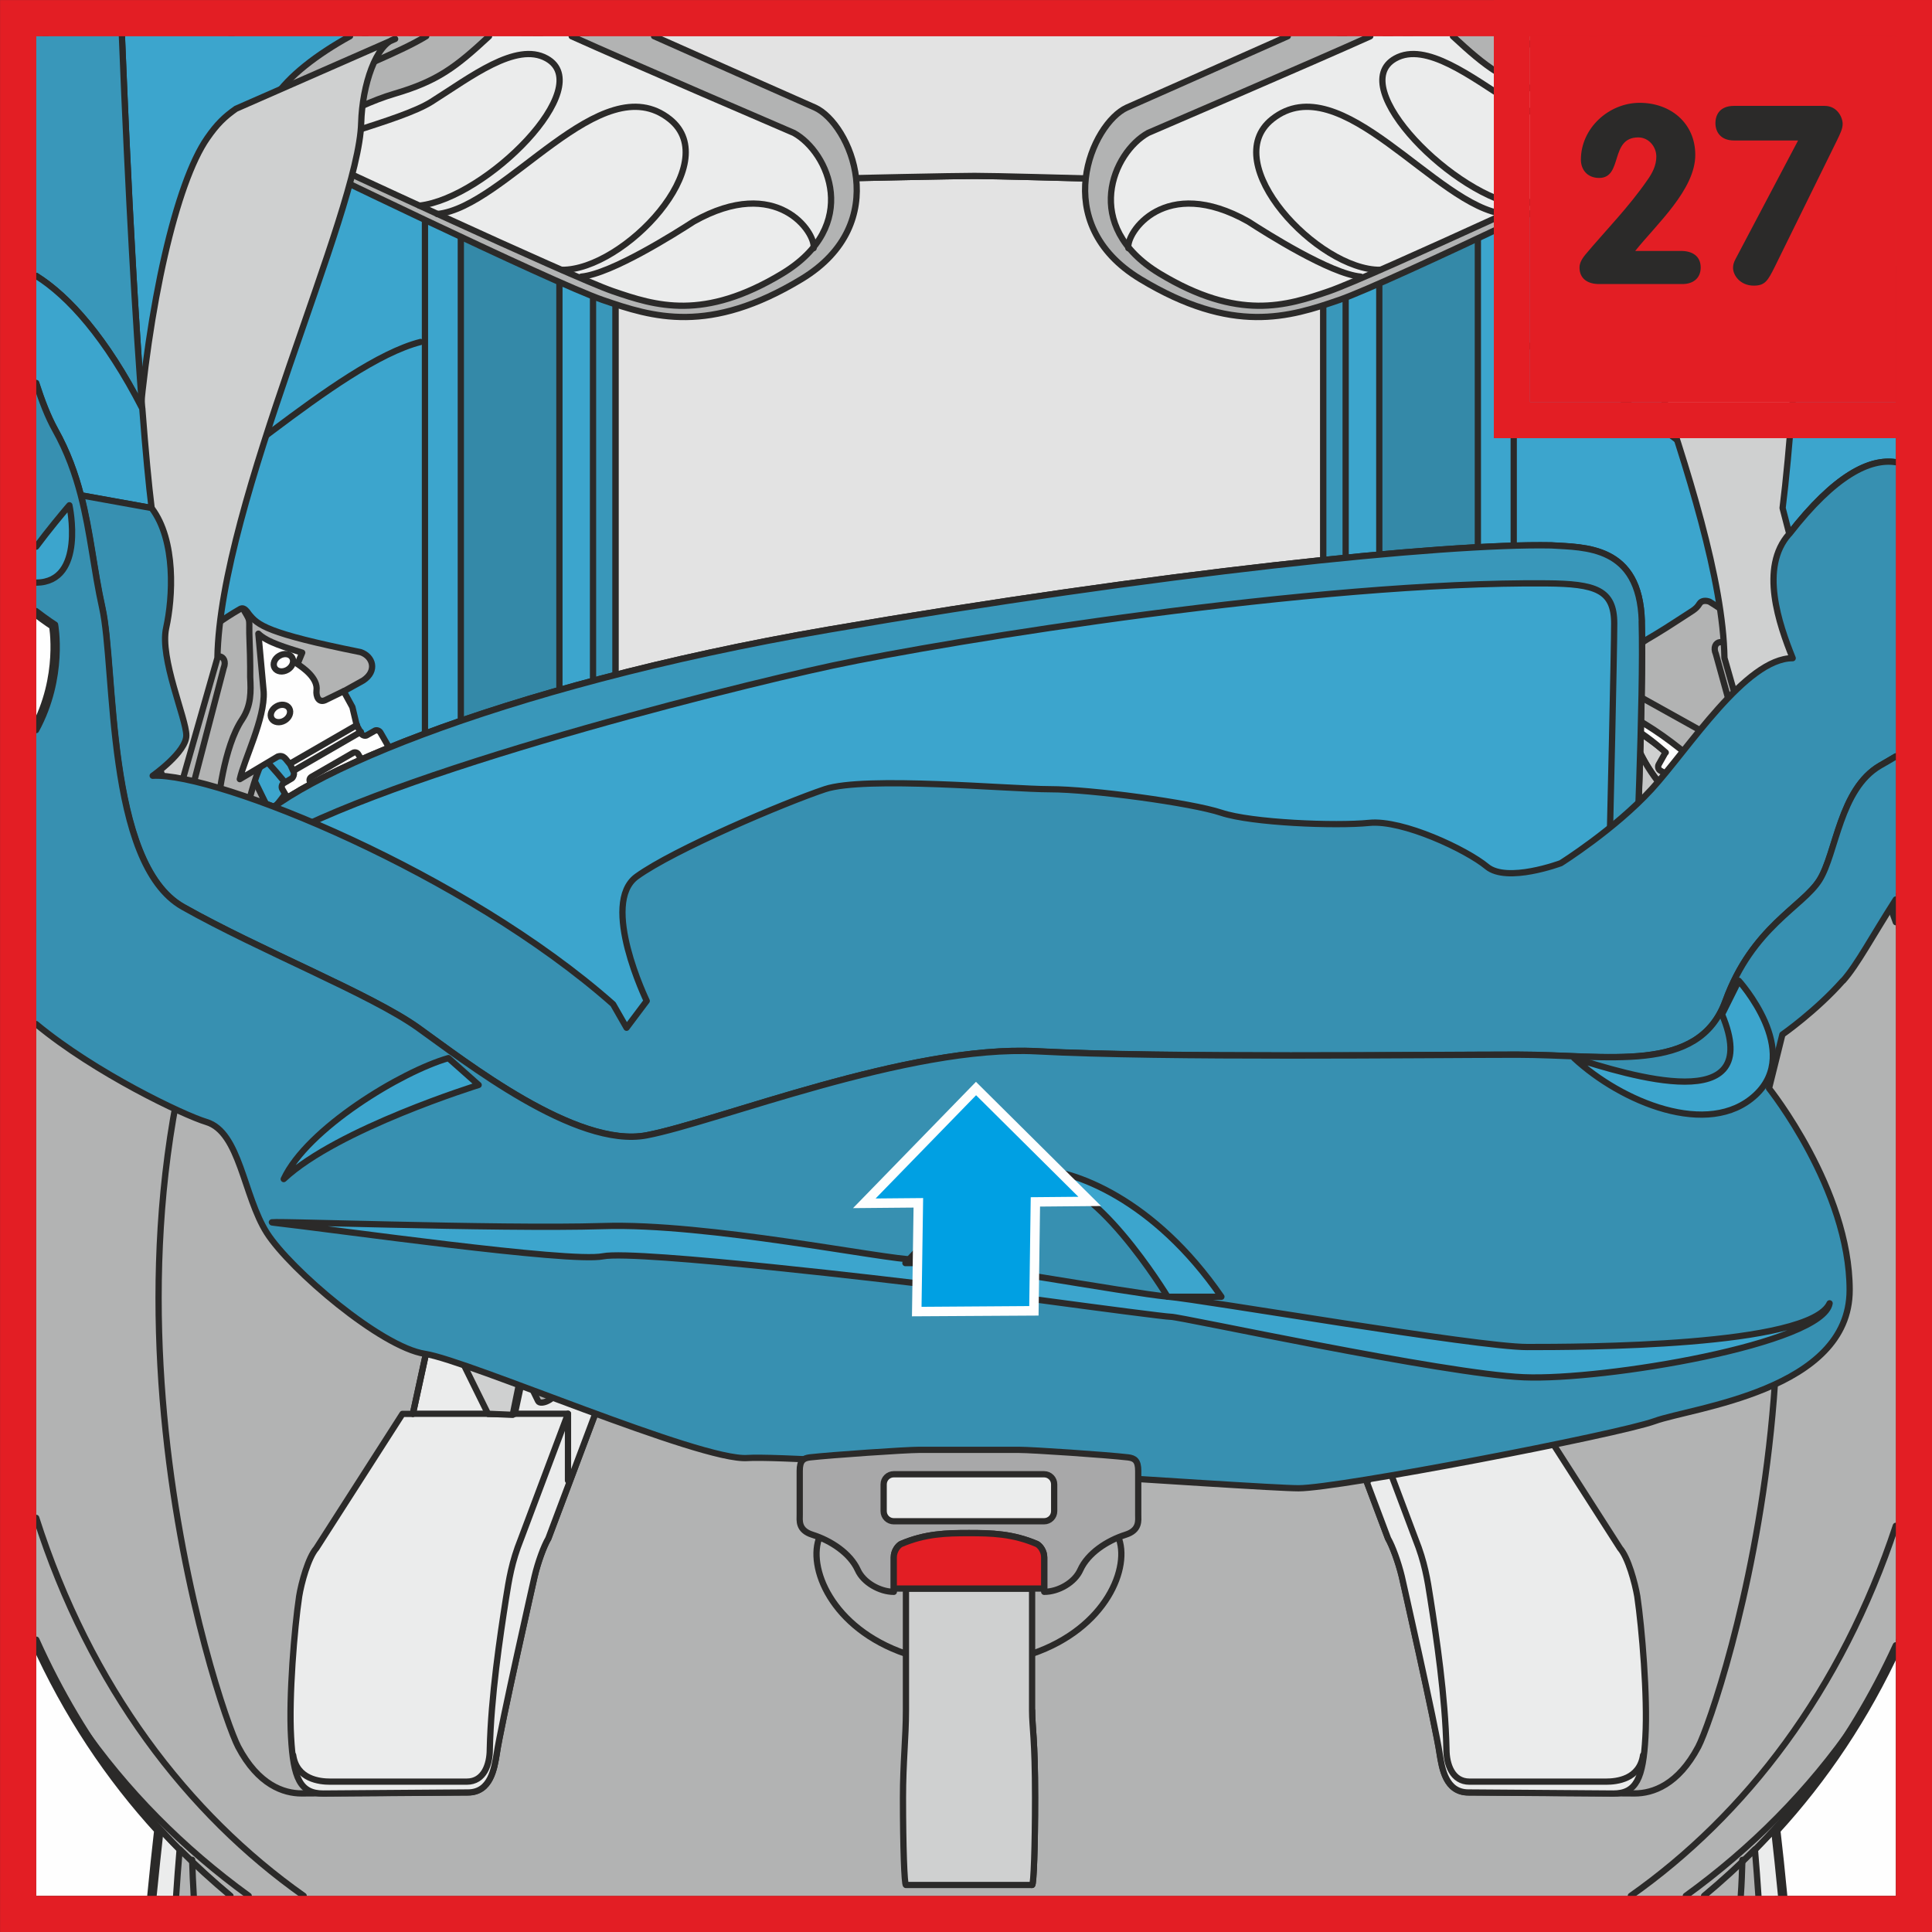 <?xml version="1.0" encoding="UTF-8"?>
<!DOCTYPE svg PUBLIC "-//W3C//DTD SVG 1.1//EN" "http://www.w3.org/Graphics/SVG/1.1/DTD/svg11.dtd">
<!-- Creator: CorelDRAW 2017 -->
<svg xmlns="http://www.w3.org/2000/svg" xml:space="preserve" width="28.25mm" height="28.25mm" version="1.1" style="shape-rendering:geometricPrecision; text-rendering:geometricPrecision; image-rendering:optimizeQuality; fill-rule:evenodd; clip-rule:evenodd"
viewBox="0 0 182.08 182.08"
 xmlns:xlink="http://www.w3.org/1999/xlink">
 <rect x="0" y="0" width="182.08" height="182.08" fill="#333333" stroke="none"/>
 <defs>
  <style type="text/css">
   <![CDATA[
    .str3 {stroke:#E31E24;stroke-width:3.41;stroke-miterlimit:10}
    .str2 {stroke:#FEFEFE;stroke-width:1.78;stroke-miterlimit:4}
    .str0 {stroke:#2B2A29;stroke-width:1.19;stroke-linecap:round;stroke-linejoin:round;stroke-miterlimit:4}
    .str1 {stroke:#2B2A29;stroke-width:0.59;stroke-linecap:round;stroke-linejoin:round;stroke-miterlimit:4}
    .fil5 {fill:none}
    .fil1 {fill:none;fill-rule:nonzero}
    .fil4 {fill:#CFD0D0}
    .fil0 {fill:#FEFEFE;fill-rule:nonzero}
    .fil2 {fill:#EBECEC;fill-rule:nonzero}
    .fil7 {fill:#E3E3E3;fill-rule:nonzero}
    .fil11 {fill:#CFD0D0;fill-rule:nonzero}
    .fil8 {fill:#C5C6C6;fill-rule:nonzero}
    .fil3 {fill:#B2B3B3;fill-rule:nonzero}
    .fil13 {fill:#A8A8A9;fill-rule:nonzero}
    .fil16 {fill:#2B2A29;fill-rule:nonzero}
    .fil14 {fill:#E31E24;fill-rule:nonzero}
    .fil6 {fill:#3CA5CD;fill-rule:nonzero}
    .fil9 {fill:#3997BA;fill-rule:nonzero}
    .fil12 {fill:#3790B1;fill-rule:nonzero}
    .fil10 {fill:#3489A8;fill-rule:nonzero}
    .fil15 {fill:#00A0E3;fill-rule:nonzero}
   ]]>
  </style>
 </defs>
 <g id="Слой_x0020_1">
  <polygon class="fil0" points="3.41,178.67 178.67,178.67 178.67,3.41 3.41,3.41 "/>
  <path class="fil1 str0" d="M3.41 57.58c1.03,0.8 1.79,1.28 1.79,1.28 0,0 0.93,4.94 -1.79,9.94m0 85.72c3.1,6.91 7.08,12.84 11.72,17.9 -0.23,1.99 -0.45,4.13 -0.66,6.25m153.38 0c-0.2,-2.12 -0.43,-4.27 -0.66,-6.25 4.52,-4.93 8.41,-10.68 11.48,-17.36m0 -68.13c-0.16,-0.47 -0.33,-0.92 -0.5,-1.37l0.5 -0.79"/>
  <path class="fil2" d="M15.13 172.4c-0.22,1.99 -0.45,4.15 -0.66,6.27l3.8 0 0.16 -2.92c-1.13,-1.07 -2.24,-2.19 -3.3,-3.36z"/>
  <path class="fil1 str1" d="M15.13 172.4c-0.22,1.99 -0.45,4.15 -0.66,6.27m3.8 0l0.16 -2.92c-1.13,-1.07 -2.24,-2.19 -3.3,-3.36"/>
  <path class="fil2" d="M167.2 172.4c0.23,1.99 0.45,4.15 0.66,6.27l-3.81 0 -0.16 -2.92c1.14,-1.07 2.24,-2.19 3.31,-3.36z"/>
  <path class="fil1 str1" d="M167.2 172.4c0.23,1.99 0.45,4.15 0.66,6.27m-3.81 0l-0.16 -2.92c1.14,-1.07 2.24,-2.19 3.31,-3.36"/>
  <path class="fil3" d="M160.65 178.67c7.36,-6.12 13.56,-13.88 18.02,-23.61l0 -68.15c-2.3,-6.52 -5,-11.3 -6.9,-14.49 -2.05,-3.43 -2.22,-7.92 -1.58,-11.56 1.96,-10.96 5.65,-33.05 7.84,-57.46l-173.73 0c2.19,24.41 5.88,46.5 7.84,57.46 0.63,3.64 0.46,8.12 -1.58,11.56 -1.96,3.3 -4.79,8.31 -7.14,15.19l0 66.92c4.47,9.97 10.76,17.9 18.26,24.14l138.98 0z"/>
  <path class="fil1 str1" d="M160.65 178.67c7.36,-6.12 13.56,-13.88 18.02,-23.61m0 -68.15c-2.3,-6.52 -5,-11.3 -6.9,-14.49 -2.05,-3.43 -2.22,-7.92 -1.58,-11.56 1.96,-10.96 5.65,-33.05 7.84,-57.46m-173.73 0c2.19,24.41 5.88,46.5 7.84,57.46 0.63,3.64 0.46,8.12 -1.58,11.56 -1.96,3.3 -4.79,8.31 -7.14,15.19m0 66.92c4.47,9.97 10.76,17.9 18.26,24.14"/>
  <path class="fil3" d="M160.6 178.67c1.66,-1.38 3.26,-2.84 4.79,-4.38 0.13,1.54 0.24,2.98 0.33,4.38l-5.13 0zm-143.99 0c0.09,-1.4 0.2,-2.84 0.33,-4.38 1.54,1.55 3.14,3 4.79,4.38l-5.13 0z"/>
  <path class="fil1 str1" d="M160.6 178.67c1.66,-1.38 3.26,-2.84 4.79,-4.38 0.13,1.54 0.24,2.98 0.33,4.38m-149.12 0c0.09,-1.4 0.2,-2.84 0.33,-4.38 1.54,1.55 3.14,3 4.79,4.38"/>
  <path class="fil1 str1" d="M7.44 162.38c4.42,6.41 9.86,11.84 16,16.29"/>
  <path class="fil1 str1" d="M3.41 143.05c5.09,15.94 14.28,27.91 25.21,35.62"/>
  <path class="fil1 str1" d="M164.21 175.28c-0.03,1.11 -0.07,2.24 -0.15,3.39m-145.8 0c-0.07,-1.15 -0.12,-2.29 -0.15,-3.39"/>
  <path class="fil1 str1" d="M174.88 162.38c-4.42,6.41 -9.86,11.84 -16,16.29"/>
  <path class="fil1 str1" d="M178.67 143.8c-5.14,15.57 -14.21,27.29 -24.97,34.87"/>
  <polygon class="fil1 str1" points="97.18,35.16 85.21,35.16 85.21,48.56 87.41,48.56 87.41,43.23 94.98,43.23 94.98,48.56 97.18,48.56 "/>
  <path class="fil1 str1" d="M132.58 17.96l-0.73 0 0 0.95 -3.48 0 0 -0.95 -23.17 0 0 14.46c0,0.61 -0.49,1.1 -1.1,1.1 -0.6,0 -1.1,-0.49 -1.1,-1.1 0,-11.27 0.69,-16.27 0.84,-20.23 -3.72,-1.66 -8,-2.61 -12.54,-2.61 -4.54,0 -8.81,0.95 -12.54,2.61 0.16,3.97 0.85,8.96 0.85,20.23 0,0.61 -0.49,1.1 -1.1,1.1 -0.61,0 -1.1,-0.49 -1.1,-1.1l0 -14.46 -23.17 0 0 0.95 -3.49 0 0 -0.95 -0.73 0c-0.63,0 -1.14,0.51 -1.14,1.14l0 58.39c0,0.63 0.51,1.14 1.14,1.14l0.73 0 0 -0.95 3.49 0 0 0.95 74.12 0 0 -0.95 3.48 0 0 0.95 0.73 0c0.63,0 1.15,-0.51 1.15,-1.14l0 -58.39c0,-0.63 -0.52,-1.14 -1.15,-1.14z"/>
  <path class="fil1 str1" d="M97.18 13.97l0 -3.84c-1.89,-0.35 -3.85,-0.55 -5.87,-0.55 -2.1,0 -4.14,0.21 -6.09,0.59l0 3.8 11.97 0z"/>
  <path class="fil3" d="M36.37 3.41c3.48,6.82 9.39,12.03 18.63,12.03 0.57,0 1.17,-0 1.78,-0.02 -8.85,-0.24 -14.56,-5.36 -17.97,-12.01l-2.44 0z"/>
  <path class="fil1 str1" d="M36.37 3.41c3.48,6.82 9.39,12.03 18.63,12.03 0.57,0 1.17,-0 1.78,-0.02 -8.85,-0.24 -14.56,-5.36 -17.97,-12.01"/>
  <path class="fil3" d="M146.24 3.41c-3.48,6.82 -9.39,12.03 -18.63,12.03 -0.57,0 -1.17,-0 -1.78,-0.02 8.85,-0.24 14.56,-5.36 17.97,-12.01l2.44 0z"/>
  <path class="fil1 str1" d="M146.24 3.41c-3.48,6.82 -9.39,12.03 -18.63,12.03 -0.57,0 -1.17,-0 -1.78,-0.02 8.85,-0.24 14.56,-5.36 17.97,-12.01"/>
  <path class="fil2" d="M146.24 3.41c-3.48,6.82 -9.39,12.03 -18.63,12.03 -6.33,0 -15.45,-0.76 -23.77,-3.26 -3.72,-1.66 -8,-2.61 -12.54,-2.61 -4.54,0 -8.81,0.95 -12.54,2.61 -8.32,2.49 -17.44,3.26 -23.77,3.26 -9.24,0 -15.15,-5.21 -18.63,-12.03l109.87 0z"/>
  <path class="fil1 str1" d="M146.24 3.41c-3.48,6.82 -9.39,12.03 -18.63,12.03 -6.33,0 -15.45,-0.76 -23.77,-3.26 -3.72,-1.66 -8,-2.61 -12.54,-2.61 -4.54,0 -8.81,0.95 -12.54,2.61 -8.32,2.49 -17.44,3.26 -23.77,3.26 -9.24,0 -15.15,-5.21 -18.63,-12.03"/>
  <polygon class="fil1 str1" points="137.62,120.29 44.92,120.29 44.92,78.87 137.62,78.87 "/>
  <path class="fil1 str1" d="M60.05 78.63l-5.81 0 0 -0.95 -3.48 0 0 0.95 -0.73 0c-0.63,0 -1.15,-0.51 -1.15,-1.14l0 -58.39c0,-0.63 0.51,-1.14 1.15,-1.14l0.73 0 0 0.95 3.48 0 0 -0.95 5.81 0"/>
  <path class="fil1 str1" d="M36.14 31.23l9.44 10.07 3.3 0 0 -10.28 -7.99 0c-1.56,0 -3.19,-0.13 -4.75,-1.04l0 1.25z"/>
  <path class="fil1 str1" d="M38.41 49.22l7.17 5.17 3.3 0 0 -5.64 -5.71 0c-1.56,0 -3.2,-0.07 -4.76,-0.53l0 1z"/>
  <path class="fil1 str1" d="M38.41 64.95l7.17 5.17 3.3 0 0 -5.64 -5.71 0c-1.56,0 -3.2,-0.07 -4.76,-0.54l0 1z"/>
  <line class="fil1 str1" x1="45.58" y1="30.86" x2="45.58" y2= "18.17" />
  <line class="fil1 str1" x1="45.58" y1="48.69" x2="45.58" y2= "41.25" />
  <line class="fil1 str1" x1="45.58" y1="64.44" x2="45.58" y2= "54.39" />
  <line class="fil1 str1" x1="45.58" y1="78.71" x2="45.58" y2= "70.12" />
  <path class="fil1 str1" d="M42.2 10.96l-1.31 0c-1.56,0 -3.19,-0.09 -4.75,-0.73l0 0.88 9.44 7.06 10.17 0 0 -2.73c-0.25,0 -0.5,0 -0.74,0 -5.31,0 -9.52,-1.72 -12.8,-4.48z"/>
  <path class="fil1 str1" d="M146.65 31.23l-9.44 10.07 -3.3 0 0 -10.28 7.99 0c1.56,0 3.19,-0.13 4.75,-1.04l0 1.25z"/>
  <path class="fil1 str1" d="M144.38 49.22l-7.17 5.17 -3.3 0 0 -5.64 5.71 0c1.56,0 3.19,-0.07 4.76,-0.53l0 1z"/>
  <path class="fil1 str1" d="M144.38 64.95l-7.17 5.17 -3.3 0 0 -5.64 5.71 0c1.56,0 3.19,-0.07 4.76,-0.54l0 1z"/>
  <line class="fil1 str1" x1="137.21" y1="30.86" x2="137.21" y2= "18.17" />
  <line class="fil1 str1" x1="137.21" y1="48.69" x2="137.21" y2= "41.25" />
  <line class="fil1 str1" x1="137.21" y1="64.44" x2="137.21" y2= "54.39" />
  <line class="fil1 str1" x1="137.21" y1="78.71" x2="137.21" y2= "70.12" />
  <path class="fil1 str1" d="M140.58 10.96l1.31 0c1.56,0 3.19,-0.09 4.75,-0.73l0 0.88 -9.44 7.06 -10.17 0 0 -2.73c0.25,0 0.5,0 0.74,0 5.31,0 9.52,-1.72 12.8,-4.48z"/>
  <path class="fil1 str1" d="M124.96 119.81c0,2.6 0.22,10.4 1.17,12.7l4.69 12.47c0.42,0.73 0.97,2.23 1.3,3.59 0,0 3.19,14.08 3.57,16.73 0.22,1.32 0.55,3.62 2.71,3.62l15.66 0.1c1.7,0 4.09,-0.8 5.99,-4.39 1.89,-3.59 16.96,-48.17 -1.83,-82.8 -4.01,-7.6 -5.28,-10.55 -4.22,-20.69 1.02,-9.76 6.14,-40.25 6.69,-57.72"/>
  <path class="fil2" d="M154.31 150.47c-0.22,-1.3 -0.87,-3.68 -1.63,-4.55l-8.12 -12.67 -0.97 0 -2.82 -12.89 -15.8 0c0.06,4.05 0.33,10.16 1.15,12.16l4.69 12.47c0.42,0.73 0.97,2.23 1.3,3.59 0,0 3.19,14.08 3.57,16.73 0.22,1.31 0.55,3.62 2.71,3.62l13.65 0.1c2.17,0 2.82,-1.43 3.03,-5.33 0.22,-3.79 -0.33,-10.29 -0.76,-13.22z"/>
  <path class="fil1 str1" d="M154.31 150.47c-0.22,-1.3 -0.87,-3.68 -1.63,-4.55l-8.12 -12.67 -0.97 0 -2.82 -12.89 -15.8 0c0.06,4.05 0.33,10.16 1.15,12.16l4.69 12.47c0.42,0.73 0.97,2.23 1.3,3.59 0,0 3.19,14.08 3.57,16.73 0.22,1.31 0.55,3.62 2.71,3.62l13.65 0.1c2.17,0 2.82,-1.43 3.03,-5.33 0.22,-3.79 -0.33,-10.29 -0.76,-13.22z"/>
  <line class="fil1 str1" x1="143.59" y1="133.24" x2="140.77" y2= "120.35" />
  <path class="fil1 str1" d="M133.98 133.24l-1.97 -9.2c-0.31,-1.68 2.21,-1.38 2.53,0l1.97 9.2 -2.53 0z"/>
  <polyline class="fil1 str1" points="143.59,133.24 128.96,133.24 128.96,139.53 "/>
  <path class="fil1 str1" d="M128.96 133.24l4.44 11.81c0.87,2.17 1.13,3.81 1.41,5.63 0.54,3.47 1.41,9.21 1.51,14.19 0,1.41 0.55,3.04 2.17,3.04l12.89 0c0.97,0 3.14,-0.22 3.47,-2.49"/>
  <path class="fil1 str1" d="M103.63 14.2l24.86 -10.79m4.4 0l-29.06 12.61 -0.2 -1.82"/>
  <path class="fil1 str1" d="M78.7 14.2l-24.86 -10.79m-4.4 0l29.06 12.61 0.2 -1.82"/>
  <path class="fil1 str1" d="M57.54 119.81c0,2.6 -0.22,10.4 -1.17,12.7l-4.69 12.47c-0.43,0.73 -0.98,2.23 -1.3,3.59 0,0 -3.19,14.08 -3.57,16.73 -0.22,1.32 -0.55,3.62 -2.72,3.62l-15.66 0.1c-1.7,0 -4.09,-0.8 -5.98,-4.39 -1.89,-3.59 -16.96,-48.17 1.83,-82.8 4.01,-7.6 5.28,-10.55 4.22,-20.69 -1.02,-9.76 -6.14,-40.25 -6.69,-57.72"/>
  <path class="fil2" d="M28.19 150.47c0.21,-1.3 0.86,-3.68 1.62,-4.55l8.12 -12.67 0.98 0 2.81 -12.89 15.8 0c-0.06,4.05 -0.33,10.16 -1.15,12.16l-4.69 12.47c-0.43,0.73 -0.98,2.23 -1.3,3.59 0,0 -3.19,14.08 -3.57,16.73 -0.22,1.31 -0.55,3.62 -2.71,3.62l-13.64 0.1c-2.17,0 -2.82,-1.43 -3.03,-5.33 -0.22,-3.79 0.32,-10.29 0.76,-13.22z"/>
  <path class="fil1 str1" d="M28.19 150.47c0.21,-1.3 0.86,-3.68 1.62,-4.55l8.12 -12.67 0.98 0 2.81 -12.89 15.8 0c-0.06,4.05 -0.33,10.16 -1.15,12.16l-4.69 12.47c-0.43,0.73 -0.98,2.23 -1.3,3.59 0,0 -3.19,14.08 -3.57,16.73 -0.22,1.31 -0.55,3.62 -2.71,3.62l-13.64 0.1c-2.17,0 -2.82,-1.43 -3.03,-5.33 -0.22,-3.79 0.32,-10.29 0.76,-13.22z"/>
  <line class="fil1 str1" x1="38.91" y1="133.24" x2="41.72" y2= "120.35" />
  <path class="fil1 str1" d="M48.52 133.24l1.97 -9.2c0.3,-1.68 -2.21,-1.38 -2.53,0l-1.97 9.2 2.53 0z"/>
  <polyline class="fil1 str1" points="38.91,133.24 53.53,133.24 53.53,139.53 "/>
  <path class="fil1 str1" d="M53.53 133.24l-4.44 11.81c-0.87,2.17 -1.12,3.81 -1.41,5.63 -0.54,3.47 -1.41,9.21 -1.52,14.19 0,1.41 -0.54,3.04 -2.17,3.04l-12.89 0c-0.97,0 -3.14,-0.22 -3.47,-2.49"/>
  <path class="fil4" d="M19.51 80.77c-2.24,-7.76 8.1,-18.71 9.56,-14.17 0.53,1.55 0.6,4.79 -2.86,9.1 -6.63,8.07 -1.96,15.05 4.32,28.45 3.51,7.51 8.43,14.07 10.83,16.14 1.16,0.99 2.12,1.63 2.96,2.03 -1.1,0.39 -2.73,0.92 -3.52,0.89 -0.73,-0.1 -3.51,-0.03 -4.35,-4.87 -0.84,-4.84 -3,-8.53 -5.66,-12.79 -3.14,-5.02 -8.71,-16 -11.28,-24.77z"/>
  <path class="fil5 str1" d="M19.51 80.77c-2.24,-7.76 8.1,-18.71 9.56,-14.17 0.53,1.55 0.6,4.79 -2.86,9.1 -6.63,8.07 -1.96,15.05 4.32,28.45 3.51,7.51 8.43,14.07 10.83,16.14 1.16,0.99 2.12,1.63 2.96,2.03 -1.1,0.39 -2.73,0.92 -3.52,0.89 -0.73,-0.1 -3.51,-0.03 -4.35,-4.87 -0.84,-4.84 -3,-8.53 -5.66,-12.79 -3.14,-5.02 -8.71,-16 -11.28,-24.77z"/>
  <path class="fil5 str1" d="M78.28 120.36l0 4.06c0,0.49 -0.4,0.9 -0.9,0.9l-1.69 0c-0.49,0 -0.9,-0.4 -0.9,-0.9l0 -4.06 3.48 0z"/>
  <path class="fil5 str1" d="M104.25 120.36l0 4.06c0,0.49 0.4,0.9 0.9,0.9l1.69 0c0.49,0 0.9,-0.4 0.9,-0.9l0 -4.06 -3.49 0z"/>
  <path class="fil6" d="M11.49 3.41c0.93,23.03 1.99,37.98 2.8,44.47 2.32,3.06 2,8.45 1.37,11.3 -0.63,2.85 1.9,8.55 1.9,10.14 0,1.58 -3.17,3.8 -3.17,3.8 6.02,-0.32 29.45,9.18 43.39,21.53l1.27 2.22 1.9 -2.53c0,0 -4.43,-9.18 -0.95,-11.72 3.48,-2.53 13.94,-6.97 17.74,-8.23 3.8,-1.27 17.42,0 21.22,0 3.8,0 13.3,1.27 16.15,2.22 2.85,0.95 10.77,1.27 13.94,0.95 3.17,-0.32 9.19,2.53 11.09,4.12 1.9,1.58 6.97,-0.32 6.97,-0.32 0,0 5.07,-3.17 8.55,-6.97 3.48,-3.8 8.87,-12.36 13.3,-12.36 -1.27,-3.17 -3.17,-8.55 -0.32,-11.72l-0.63 -2.43c0.9,-7.21 1.92,-22.16 2.8,-44.47l-159.31 0z"/>
  <path class="fil1 str1" d="M11.49 3.41c0.93,23.03 1.99,37.98 2.8,44.47 2.32,3.06 2,8.45 1.37,11.3 -0.63,2.85 1.9,8.55 1.9,10.14 0,1.58 -3.17,3.8 -3.17,3.8 6.02,-0.32 29.45,9.18 43.39,21.53l1.27 2.22 1.9 -2.53c0,0 -4.43,-9.18 -0.95,-11.72 3.48,-2.53 13.94,-6.97 17.74,-8.23 3.8,-1.27 17.42,0 21.22,0 3.8,0 13.3,1.27 16.15,2.22 2.85,0.95 10.77,1.27 13.94,0.95 3.17,-0.32 9.19,2.53 11.09,4.12 1.9,1.58 6.97,-0.32 6.97,-0.32 0,0 5.07,-3.17 8.55,-6.97 3.48,-3.8 8.87,-12.36 13.3,-12.36 -1.27,-3.17 -3.17,-8.55 -0.32,-11.72l-0.63 -2.43c0.9,-7.21 1.92,-22.16 2.8,-44.47"/>
  <path class="fil7" d="M77.29 18.15c-0.61,0.81 -12.99,1.15 -16.02,1.42 -1.2,0.11 -2.28,0.23 -3.27,0.38 0,18.04 0,47.31 0,52.21 0,2.11 -0.05,4.55 -0.15,7.25 8.49,-0.01 28.9,-0.2 33.25,-0.2 4.44,0 25.61,0.2 33.77,0.2 -0.1,-2.69 -0.15,-5.14 -0.15,-7.25 0,-4.9 0,-34.09 0,-52.13 -1.12,-0.18 -2.36,-0.33 -3.77,-0.45 -3.03,-0.28 -14.9,-0.66 -16.02,-1.42 -0.53,-0.3 -0.85,-0.84 -1.05,-1.3 -5.64,-0.15 -10.28,-0.28 -12.03,-0.28 -1.82,0 -8.25,0.14 -15.36,0.29l0 0.03 1.63 -0.04c-0.1,0.36 -0.51,1.02 -0.82,1.29z"/>
  <path class="fil1 str1" d="M77.29 18.15c-0.61,0.81 -12.99,1.15 -16.02,1.42 -1.2,0.11 -2.28,0.23 -3.27,0.38 0,18.04 0,47.31 0,52.21 0,2.11 -0.05,4.55 -0.15,7.25 8.49,-0.01 28.9,-0.2 33.25,-0.2 4.44,0 25.61,0.2 33.77,0.2 -0.1,-2.69 -0.15,-5.14 -0.15,-7.25 0,-4.9 0,-34.09 0,-52.13 -1.12,-0.18 -2.36,-0.33 -3.77,-0.45 -3.03,-0.28 -14.9,-0.66 -16.02,-1.42 -0.53,-0.3 -0.85,-0.84 -1.05,-1.3 -5.64,-0.15 -10.28,-0.28 -12.03,-0.28 -1.82,0 -8.25,0.14 -15.36,0.29l0 0.03 1.63 -0.04c-0.1,0.36 -0.51,1.02 -0.82,1.29z"/>
  <path class="fil8" d="M91.1 79.21c-4.35,0 -24.76,0.19 -33.25,0.2 -0.02,0.51 -0.04,1.03 -0.06,1.56 9.51,-0.04 29.01,-0.2 33.32,-0.2 4.38,0 24.51,0.17 33.82,0.2 -0.02,-0.53 -0.04,-1.05 -0.06,-1.56 -8.16,-0 -29.32,-0.2 -33.77,-0.2z"/>
  <path class="fil1 str1" d="M91.1 79.21c-4.35,0 -24.76,0.19 -33.25,0.2 -0.02,0.51 -0.04,1.03 -0.06,1.56 9.51,-0.04 29.01,-0.2 33.32,-0.2 4.38,0 24.51,0.17 33.82,0.2 -0.02,-0.53 -0.04,-1.05 -0.06,-1.56 -8.16,-0 -29.32,-0.2 -33.77,-0.2z"/>
  <path class="fil3" d="M105.37 144.8c1.22,2.84 -1.07,8.66 -8.11,11.06l-11.89 0c-7.04,-2.4 -9.32,-8.22 -8.11,-11.06l28.11 0z"/>
  <path class="fil1 str1" d="M105.37 144.8c1.22,2.84 -1.07,8.66 -8.11,11.06l-11.89 0c-7.04,-2.4 -9.32,-8.22 -8.11,-11.06l28.11 0z"/>
  <path class="fil4" d="M97.27 161.21c0,1.64 0.28,2.57 0.28,8.22 0,4.54 -0.13,8.22 -0.28,8.22 -0.15,0 -0.28,-3.68 -0.28,-8.22 0,-3.35 0.28,-5.68 0.28,-8.22z"/>
  <path class="fil5 str1" d="M97.27 161.21c0,1.64 0.28,2.57 0.28,8.22 0,4.54 -0.13,8.22 -0.28,8.22 -0.15,0 -0.28,-3.68 -0.28,-8.22 0,-3.35 0.28,-5.68 0.28,-8.22z"/>
  <path class="fil4" d="M97.27 149.72l0 11.49c0,1.64 0.28,2.57 0.28,8.22 0,4.54 -0.13,8.22 -0.28,8.22l-11.89 0c-0.15,0 -0.28,-3.68 -0.28,-8.22 0,-3.35 0.28,-5.68 0.28,-8.22l0 -11.49 11.89 0z"/>
  <path class="fil5 str1" d="M97.27 149.72l0 11.49c0,1.64 0.28,2.57 0.28,8.22 0,4.54 -0.13,8.22 -0.28,8.22l-11.89 0c-0.15,0 -0.28,-3.68 -0.28,-8.22 0,-3.35 0.28,-5.68 0.28,-8.22l0 -11.49 11.89 0z"/>
  <path class="fil9" d="M125.51 91.25c-0.53,-7.53 -0.8,-14.19 -0.8,-19.09 0,-5.16 0,-37.28 0,-54.92l2.11 0c0,17.64 0,49.76 0,54.92 0,4.9 0.26,11.56 0.8,19.09l-2.11 0z"/>
  <path class="fil1 str1" d="M125.51 91.25c-0.53,-7.53 -0.8,-14.19 -0.8,-19.09 0,-5.16 0,-37.28 0,-54.92l2.11 0c0,17.64 0,49.76 0,54.92 0,4.9 0.26,11.56 0.8,19.09l-2.11 0z"/>
  <path class="fil9" d="M57.2 91.25c0.53,-7.53 0.8,-14.19 0.8,-19.09 0,-5.16 0,-37.28 0,-54.92l-2.11 0c0,17.64 0,49.76 0,54.92 0,4.9 -0.26,11.56 -0.8,19.09l2.11 0z"/>
  <path class="fil1 str1" d="M57.2 91.25c0.53,-7.53 0.8,-14.19 0.8,-19.09 0,-5.16 0,-37.28 0,-54.92l-2.11 0c0,17.64 0,49.76 0,54.92 0,4.9 -0.26,11.56 -0.8,19.09l2.11 0z"/>
  <path class="fil10" d="M140.09 91.39c-0.54,-7.59 -0.81,-14.3 -0.81,-19.23 0,-5.49 0,-41.5 0,-58.13 -3.66,2.49 -7.76,3.03 -9.29,3.21 0,17.64 0,49.76 0,54.92 0,4.89 0.26,11.56 0.79,19.09 3.2,0 6.96,0.4 9.3,0.14z"/>
  <path class="fil1 str1" d="M140.09 91.39c-0.54,-7.59 -0.81,-14.3 -0.81,-19.23 0,-5.49 0,-41.5 0,-58.13 -3.66,2.49 -7.76,3.03 -9.29,3.21 0,17.64 0,49.76 0,54.92 0,4.89 0.26,11.56 0.79,19.09 3.2,0 6.96,0.4 9.3,0.14z"/>
  <path class="fil10" d="M42.62 91.39c0.54,-7.59 0.81,-14.3 0.81,-19.23 0,-5.49 0,-41.5 0,-58.13 3.66,2.49 7.76,3.03 9.29,3.21 0,17.64 0,49.76 0,54.92 0,4.89 -0.26,11.56 -0.8,19.09 -3.21,0 -6.96,0.4 -9.3,0.14z"/>
  <path class="fil1 str1" d="M42.62 91.39c0.54,-7.59 0.81,-14.3 0.81,-19.23 0,-5.49 0,-41.5 0,-58.13 3.66,2.49 7.76,3.03 9.29,3.21 0,17.64 0,49.76 0,54.92 0,4.89 -0.26,11.56 -0.8,19.09 -3.21,0 -6.96,0.4 -9.3,0.14z"/>
  <path class="fil1 str1" d="M142.66 5.65c0,0 0,59.33 0,66.51"/>
  <path class="fil1 str1" d="M40.05 5.65c0,0 0,59.33 0,66.51"/>
  <path class="fil7" d="M128.52 17.32c9.7,0 15.78,-6.57 19.37,-13.91l-113.48 0c3.59,7.34 9.66,13.91 19.37,13.91 4.92,0 33.84,-0.74 38.07,-0.74 4.22,0 25.21,0.74 36.68,0.74z"/>
  <path class="fil1 str1" d="M128.52 17.32c9.7,0 15.78,-6.57 19.37,-13.91m-113.48 0c3.59,7.34 9.66,13.91 19.37,13.91 4.92,0 33.84,-0.74 38.07,-0.74 4.22,0 25.21,0.74 36.68,0.74"/>
  <path class="fil11" d="M48.21 122.43c-1.39,0.69 -3.22,0.99 -6.85,-2.14 -1.03,-0.88 -2.51,-2.59 -4.14,-4.83l8.77 17.78 2.33 0.1 1.75 -8.57 -1.85 -2.34z"/>
  <path class="fil1 str1" d="M48.21 122.43c-1.39,0.69 -3.22,0.99 -6.85,-2.14 -1.03,-0.88 -2.51,-2.59 -4.14,-4.83l8.77 17.78 2.33 0.1 1.75 -8.57 -1.85 -2.34z"/>
  <path class="fil3" d="M23.02 71.59c-0.1,-0.2 -0.52,-0.17 -0.95,0.05 -0.43,0.22 -0.7,0.56 -0.6,0.76l29.25 59.65c0.1,0.2 0.52,0.18 0.95,-0.05 0.43,-0.22 0.7,-0.56 0.6,-0.76l-29.25 -59.65z"/>
  <path class="fil1 str1" d="M23.02 71.59c-0.1,-0.2 -0.52,-0.17 -0.95,0.05 -0.43,0.22 -0.7,0.56 -0.6,0.76l29.25 59.65c0.1,0.2 0.52,0.18 0.95,-0.05 0.43,-0.22 0.7,-0.56 0.6,-0.76l-29.25 -59.65z"/>
  <path class="fil8" d="M19.51 80.77c2.57,8.77 8.14,19.75 11.28,24.77 2.67,4.26 4.82,7.95 5.66,12.79 0.84,4.84 3.62,4.78 4.35,4.87 -0.28,0.35 -1.3,1.6 -2.9,1.41 -1.82,-0.19 -3.25,-1.19 -4.08,-6.03 -0.84,-4.84 -2.96,-8.56 -5.67,-12.79 -3.89,-6.09 -9.18,-15.45 -11.75,-24.22 -2.3,-7.84 9.43,-23.91 14.51,-16.93 3.32,4.41 -0.16,9.39 -3.3,13.38 -1.35,1.71 -5.02,4.83 5.37,24.8 5.12,9.9 9.59,14.45 11.59,16.43 2,1.98 3.39,1.76 4.72,0.84 0.11,0.73 0.28,1.56 -0.57,2.07 -1.47,0.84 -3.27,1.66 -7.37,-1.86 -2.41,-2.07 -7.32,-8.63 -10.83,-16.14 -6.28,-13.41 -10.95,-20.38 -4.32,-28.45 3.47,-4.3 3.39,-7.54 2.86,-9.1 -1.46,-4.53 -11.8,6.41 -9.56,14.17z"/>
  <path class="fil1 str1" d="M19.51 80.77c2.57,8.77 8.14,19.75 11.28,24.77 2.67,4.26 4.82,7.95 5.66,12.79 0.84,4.84 3.62,4.78 4.35,4.87 -0.28,0.35 -1.3,1.6 -2.9,1.41 -1.82,-0.19 -3.25,-1.19 -4.08,-6.03 -0.84,-4.84 -2.96,-8.56 -5.67,-12.79 -3.89,-6.09 -9.18,-15.45 -11.75,-24.22 -2.3,-7.84 9.43,-23.91 14.51,-16.93 3.32,4.41 -0.16,9.39 -3.3,13.38 -1.35,1.71 -5.02,4.83 5.37,24.8 5.12,9.9 9.59,14.45 11.59,16.43 2,1.98 3.39,1.76 4.72,0.84 0.11,0.73 0.28,1.56 -0.57,2.07 -1.47,0.84 -3.27,1.66 -7.37,-1.86 -2.41,-2.07 -7.32,-8.63 -10.83,-16.14 -6.28,-13.41 -10.95,-20.38 -4.32,-28.45 3.47,-4.3 3.39,-7.54 2.86,-9.1 -1.46,-4.53 -11.8,6.41 -9.56,14.17z"/>
  <path class="fil7" d="M27.61 78.02c0.2,-0.26 0.4,-0.52 0.61,-0.78 -0.04,1.6 0.71,2.86 1.15,3.58 1.93,3.42 18.48,36.39 19.93,39.27 -1.33,0.92 -2.72,1.15 -4.72,-0.84 -2,-1.99 -6.48,-6.53 -11.59,-16.43 -10.39,-19.97 -6.72,-23.09 -5.37,-24.8z"/>
  <path class="fil1 str1" d="M27.61 78.02c0.2,-0.26 0.4,-0.52 0.61,-0.78 -0.04,1.6 0.71,2.86 1.15,3.58 1.93,3.42 18.48,36.39 19.93,39.27 -1.33,0.92 -2.72,1.15 -4.72,-0.84 -2,-1.99 -6.48,-6.53 -11.59,-16.43 -10.39,-19.97 -6.72,-23.09 -5.37,-24.8z"/>
  <path class="fil1 str1" d="M168.28 48c-4.36,-0.67 -17.44,-13.75 -25.33,-15.77"/>
  <path class="fil1 str1" d="M170.75 62.87c-2.13,0.06 -11.36,1.4 -27.12,28.74"/>
  <path class="fil1 str1" d="M14.3 48c4.36,-0.67 17.44,-13.75 25.33,-15.77"/>
  <path class="fil1 str1" d="M11.83 62.87c2.13,0.06 11.36,1.4 27.12,28.74"/>
  <path class="fil3" d="M25.08 71.23c-1.31,1.74 -2.3,7.43 -3.57,12.37 -0.16,0.63 -0.71,0.91 -1.12,0.81l-2.08 -0.44c-1.95,-0.17 -3.29,-1.14 -4.11,-2.42l-0.93 -1.6c-0.83,-1.53 -0.96,-3.4 -0.5,-4.75 0,0 3.29,-10.9 3.87,-12.55 0.43,-1.22 2.89,-3.46 5.93,-5.22 0.2,-0.11 0.42,-0.27 0.9,0.46 0.83,1.01 1.61,1.78 10.51,3.57 1.17,0.39 1.61,1.77 0.25,2.67l-1.8 1 -7.36 6.09z"/>
  <path class="fil1 str1" d="M25.08 71.23c-1.31,1.74 -2.3,7.43 -3.57,12.37 -0.16,0.63 -0.71,0.91 -1.12,0.81l-2.08 -0.44c-1.95,-0.17 -3.29,-1.14 -4.11,-2.42l-0.93 -1.6c-0.83,-1.53 -0.96,-3.4 -0.5,-4.75 0,0 3.29,-10.9 3.87,-12.55 0.43,-1.22 2.89,-3.46 5.93,-5.22 0.2,-0.11 0.42,-0.27 0.9,0.46 0.83,1.01 1.61,1.78 10.51,3.57 1.17,0.39 1.61,1.77 0.25,2.67l-1.8 1 -7.36 6.09z"/>
  <path class="fil1 str1" d="M13.26 79.96c0.79,1.45 2.2,2.61 4.34,2.79l2.01 0.33c0.45,0.04 0.89,-0.21 0.82,-1.01 -0.04,-0.6 -0.02,-4.11 0.01,-5 0.07,-1.48 0.65,-6.7 2.38,-9.27 0.87,-1.33 0.83,-2.62 0.76,-3.99 0,0 0.02,-1.53 -0.06,-3.38 -0.1,-2.25 0.18,-1.71 -0.5,-2.86"/>
  <path class="fil1 str1" d="M19.45 63.14l-3.76 14.43c-0.28,1.11 1.18,1.4 1.63,-0.18l3.76 -14.43c0.5,-1.24 -1.03,-1.76 -1.63,0.18z"/>
  <path class="fil0" d="M27.32 71.98l0.38 0.82c0.03,0.19 -0.05,0.44 -0.2,0.56l-0.81 0.48c-0.14,0.12 -0.18,0.36 -0.09,0.52l1.12 1.93c0.09,0.17 0.3,0.22 0.47,0.13l0.62 -0.36c0.17,-0.1 0.38,-0.04 0.48,0.13l0.64 1.12c0.09,0.16 0.3,0.22 0.47,0.13l6.21 -3.59c0.17,-0.1 0.22,-0.31 0.13,-0.47l-0.65 -1.12c-0.09,-0.16 -0.04,-0.38 0.13,-0.47l0.62 -0.36c0.16,-0.09 0.22,-0.31 0.12,-0.47l-1.11 -1.93c-0.1,-0.16 -0.32,-0.25 -0.5,-0.18l-0.81 0.46c-0.18,0.07 -0.4,-0.02 -0.5,-0.18l-0.42 -0.77 -0.41 -1.72 -0.82 -1.5 -1.6 0.78c-0.79,0.46 -1.02,-0.35 -0.96,-0.85 0.15,-1.15 -1.22,-2.11 -1.79,-2.49l0.44 -1.07c-1.45,-0.46 -3.3,-0.97 -4.13,-1.79l0.5 5.48c0.14,2.48 -1.87,6.45 -2.25,8.23l3.58 -2.13c0.6,-0.19 0.75,0.3 1.14,0.7z"/>
  <path class="fil1 str1" d="M27.32 71.98l0.38 0.82c0.03,0.19 -0.05,0.44 -0.2,0.56l-0.81 0.48c-0.14,0.12 -0.18,0.36 -0.09,0.52l1.12 1.93c0.09,0.17 0.3,0.22 0.47,0.13l0.62 -0.36c0.17,-0.1 0.38,-0.04 0.48,0.13l0.64 1.12c0.09,0.16 0.3,0.22 0.47,0.13l6.21 -3.59c0.17,-0.1 0.22,-0.31 0.13,-0.47l-0.65 -1.12c-0.09,-0.16 -0.04,-0.38 0.13,-0.47l0.62 -0.36c0.16,-0.09 0.22,-0.31 0.12,-0.47l-1.11 -1.93c-0.1,-0.16 -0.32,-0.25 -0.5,-0.18l-0.81 0.46c-0.18,0.07 -0.4,-0.02 -0.5,-0.18l-0.42 -0.77 -0.41 -1.72 -0.82 -1.5 -1.6 0.78c-0.79,0.46 -1.02,-0.35 -0.96,-0.85 0.15,-1.15 -1.22,-2.11 -1.79,-2.49l0.44 -1.07c-1.45,-0.46 -3.3,-0.97 -4.13,-1.79l0.5 5.48c0.14,2.48 -1.87,6.45 -2.25,8.23l3.58 -2.13c0.6,-0.19 0.75,0.3 1.14,0.7z"/>
  <path class="fil1 str1" d="M34.25 72.63c0.16,-0.1 0.22,-0.31 0.13,-0.48l-0.62 -1.07c-0.09,-0.16 -0.31,-0.22 -0.48,-0.13l-3.93 2.27c-0.17,0.1 -0.22,0.31 -0.13,0.47l0.62 1.08c0.1,0.17 0.3,0.22 0.47,0.13l3.94 -2.27z"/>
  <path class="fil1 str1" d="M26.81 67.91c0.46,-0.26 0.66,-0.78 0.45,-1.15 -0.21,-0.37 -0.76,-0.45 -1.21,-0.18 -0.46,0.27 -0.66,0.78 -0.45,1.14 0.21,0.37 0.76,0.45 1.21,0.19z"/>
  <path class="fil1 str1" d="M27.1 63.12c0.46,-0.27 0.65,-0.78 0.44,-1.14 -0.21,-0.37 -0.75,-0.45 -1.21,-0.18 -0.46,0.26 -0.66,0.78 -0.45,1.14 0.21,0.37 0.76,0.45 1.22,0.18z"/>
  <line class="fil1 str1" x1="27.32" y1="71.98" x2="33.64" y2= "68.33" />
  <line class="fil1 str1" x1="27.7" y1="72.62" x2="34.01" y2= "68.97" />
  <path class="fil4" d="M163.55 79.3c2.13,-7.79 -8.36,-18.59 -9.75,-14.04 -0.5,1.56 -0.54,4.8 2.99,9.05 6.74,7.98 2.16,15.02 -3.93,28.51 -3.41,7.55 -8.23,14.18 -10.61,16.29 -1.14,1.01 -2.09,1.66 -2.92,2.07 1.1,0.38 2.74,0.89 3.53,0.84 0.72,-0.11 3.51,-0.08 4.28,-4.94 0.77,-4.85 2.88,-8.57 5.48,-12.87 3.07,-5.06 8.49,-16.11 10.93,-24.92z"/>
  <path class="fil5 str1" d="M163.55 79.3c2.13,-7.79 -8.36,-18.59 -9.75,-14.04 -0.5,1.56 -0.54,4.8 2.99,9.05 6.74,7.98 2.16,15.02 -3.93,28.51 -3.41,7.55 -8.23,14.18 -10.61,16.29 -1.14,1.01 -2.09,1.66 -2.92,2.07 1.1,0.38 2.74,0.89 3.53,0.84 0.72,-0.11 3.51,-0.08 4.28,-4.94 0.77,-4.85 2.88,-8.57 5.48,-12.87 3.07,-5.06 8.49,-16.11 10.93,-24.92z"/>
  <path class="fil11" d="M135.24 121.34c1.39,0.69 3.22,0.99 6.85,-2.14 1.03,-0.88 2.51,-2.59 4.15,-4.83l-9.72 18.87 -2.52 0 -1.75 -8.57 3 -3.33z"/>
  <path class="fil1 str1" d="M135.24 121.34c1.39,0.69 3.22,0.99 6.85,-2.14 1.03,-0.88 2.51,-2.59 4.15,-4.83l-9.72 18.87 -2.52 0 -1.75 -8.57 3 -3.33z"/>
  <path class="fil3" d="M159.48 71.59c0.1,-0.2 0.53,-0.17 0.95,0.05 0.43,0.22 0.7,0.56 0.6,0.76l-29.25 59.65c-0.1,0.2 -0.52,0.18 -0.95,-0.05 -0.43,-0.22 -0.7,-0.56 -0.6,-0.76l29.25 -59.65z"/>
  <path class="fil1 str1" d="M159.48 71.59c0.1,-0.2 0.53,-0.17 0.95,0.05 0.43,0.22 0.7,0.56 0.6,0.76l-29.25 59.65c-0.1,0.2 -0.52,0.18 -0.95,-0.05 -0.43,-0.22 -0.7,-0.56 -0.6,-0.76l29.25 -59.65z"/>
  <path class="fil8" d="M163.55 79.3c-2.44,8.81 -7.86,19.86 -10.93,24.92 -2.61,4.3 -4.71,8.02 -5.48,12.87 -0.77,4.85 -3.56,4.83 -4.28,4.94 0.29,0.34 1.32,1.58 2.92,1.37 1.82,-0.22 3.23,-1.23 4,-6.09 0.77,-4.85 2.84,-8.59 5.49,-12.87 3.81,-6.14 8.97,-15.57 11.41,-24.38 2.19,-7.87 -9.76,-23.77 -14.75,-16.73 -3.25,4.45 0.3,9.39 3.49,13.33 1.37,1.69 5.08,4.76 -5.03,24.87 -4.98,9.97 -9.39,14.57 -11.37,16.59 -1.97,2.01 -3.36,1.81 -4.71,0.91 -0.1,0.73 -0.25,1.56 0.6,2.06 1.48,0.82 3.29,1.61 7.34,-1.97 2.38,-2.11 7.2,-8.73 10.61,-16.29 6.09,-13.5 10.67,-20.53 3.93,-28.51 -3.53,-4.25 -3.5,-7.5 -2.99,-9.05 1.4,-4.56 11.89,6.25 9.75,14.04z"/>
  <path class="fil1 str1" d="M163.55 79.3c-2.44,8.81 -7.86,19.86 -10.93,24.92 -2.61,4.3 -4.71,8.02 -5.48,12.87 -0.77,4.85 -3.56,4.83 -4.28,4.94 0.29,0.34 1.32,1.58 2.92,1.37 1.82,-0.22 3.23,-1.23 4,-6.09 0.77,-4.85 2.84,-8.59 5.49,-12.87 3.81,-6.14 8.97,-15.57 11.41,-24.38 2.19,-7.87 -9.76,-23.77 -14.75,-16.73 -3.25,4.45 0.3,9.39 3.49,13.33 1.37,1.69 5.08,4.76 -5.03,24.87 -4.98,9.97 -9.39,14.57 -11.37,16.59 -1.97,2.01 -3.36,1.81 -4.71,0.91 -0.1,0.73 -0.25,1.56 0.6,2.06 1.48,0.82 3.29,1.61 7.34,-1.97 2.38,-2.11 7.2,-8.73 10.61,-16.29 6.09,-13.5 10.67,-20.53 3.93,-28.51 -3.53,-4.25 -3.5,-7.5 -2.99,-9.05 1.4,-4.56 11.89,6.25 9.75,14.04z"/>
  <path class="fil7" d="M155.41 76.66c-0.2,-0.26 -0.41,-0.51 -0.62,-0.77 0.06,1.6 -0.67,2.87 -1.1,3.59 -1.88,3.45 -17.98,36.64 -19.38,39.54 1.35,0.9 2.74,1.11 4.71,-0.9 1.97,-2.01 6.38,-6.62 11.37,-16.59 10.11,-20.11 6.4,-23.17 5.03,-24.87z"/>
  <path class="fil1 str1" d="M155.41 76.66c-0.2,-0.26 -0.41,-0.51 -0.62,-0.77 0.06,1.6 -0.67,2.87 -1.1,3.59 -1.88,3.45 -17.98,36.64 -19.38,39.54 1.35,0.9 2.74,1.11 4.71,-0.9 1.97,-2.01 6.38,-6.62 11.37,-16.59 10.11,-20.11 6.4,-23.17 5.03,-24.87z"/>
  <path class="fil3" d="M160.85 77.1c-0.24,-1.58 -0.81,-3.45 -2.15,-4.77 -1.34,-1.32 -3.95,-3.23 -5.35,-4 -1.4,-0.78 -4.39,-2.01 -6.23,-2.45 -0.44,-0.1 -1.03,-0.35 -0.82,-0.73l1.4 -2.52c0.26,-0.47 0.75,-0.68 1.3,-0.75 0.86,-0.11 1.66,-0.26 2.39,-0.22 1.58,0.06 2.67,-0.64 3.82,-1.39 0,0 1.32,-0.76 2.87,-1.78 1.51,-1 1.73,-1.02 2.1,-1.61 0.19,-0.3 0.62,-0.3 0.94,-0.17 2.62,1.61 4.65,3.48 5.04,4.55 0.61,1.64 4.07,12.5 4.07,12.5 0.47,1.3 0.39,3.1 -0.36,4.62l-0.93 1.69c-0.79,1.31 -2.14,2.35 -4.12,2.54l-2.18 0.64c-0.69,0.02 -0.9,-0.57 -0.9,-0.57l-0.88 -5.56z"/>
  <path class="fil1 str1" d="M160.85 77.1c-0.24,-1.58 -0.81,-3.45 -2.15,-4.77 -1.34,-1.32 -3.95,-3.23 -5.35,-4 -1.4,-0.78 -4.39,-2.01 -6.23,-2.45 -0.44,-0.1 -1.03,-0.35 -0.82,-0.73l1.4 -2.52c0.26,-0.47 0.75,-0.68 1.3,-0.75 0.86,-0.11 1.66,-0.26 2.39,-0.22 1.58,0.06 2.67,-0.64 3.82,-1.39 0,0 1.32,-0.76 2.87,-1.78 1.51,-1 1.73,-1.02 2.1,-1.61 0.19,-0.3 0.62,-0.3 0.94,-0.17 2.62,1.61 4.65,3.48 5.04,4.55 0.61,1.64 4.07,12.5 4.07,12.5 0.47,1.3 0.39,3.1 -0.36,4.62l-0.93 1.69c-0.79,1.31 -2.14,2.35 -4.12,2.54l-2.18 0.64c-0.69,0.02 -0.9,-0.57 -0.9,-0.57l-0.88 -5.56z"/>
  <path class="fil1 str1" d="M147.2 63.53c0.49,-0.87 1.68,-1.03 2.3,-0.68 0,0 9.98,5.56 10.42,5.8 0.44,0.24 0.95,0.78 1.22,1.18 1.31,1.37 1.25,4.19 1.43,5.88l0.09 5 -0.08 0.48c0,0 0.08,0.5 0.63,0.56l2.29 -0.41c2.2,-0.22 3.62,-1.47 4.36,-2.99"/>
  <path class="fil0" d="M156.96 70.92l-0.64 1.14c-0.09,0.17 -0.05,0.41 0.1,0.53l0.6 0.35c0.14,0.12 0.19,0.35 0.1,0.52l-1.14 2.06c-0.1,0.17 -0.3,0.22 -0.47,0.13l-0.73 -0.41c-0.17,-0.09 -0.38,-0.03 -0.47,0.14l-0.13 0.24c-0.09,0.17 -0.31,0.22 -0.47,0.13l-0.11 -0.06c-0.16,-0.09 -0.38,-0.03 -0.47,0.13l-0.13 0.24c-0.09,0.17 -0.03,0.38 0.13,0.47l1.86 1.03c1.04,0.58 2.35,0.21 2.94,-0.83l2.47 -4.42c-1.75,-1.56 -3.9,-3.28 -6.26,-4.59 -2.35,-1.31 -4.99,-2.26 -7.24,-2.93l-2.46 4.42c-0.58,1.04 -0.2,2.36 0.84,2.94l1.85 1.03c0.17,0.09 0.38,0.03 0.47,-0.14l0.13 -0.23c0.09,-0.16 0.03,-0.38 -0.13,-0.47l-0.11 -0.06c-0.17,-0.09 -0.22,-0.3 -0.13,-0.47l0.13 -0.24c0.1,-0.17 0.03,-0.38 -0.13,-0.48l-0.73 -0.41c-0.17,-0.09 -0.23,-0.3 -0.14,-0.47l1.14 -2.05c0.09,-0.16 0.32,-0.25 0.5,-0.19l0.61 0.33c0.18,0.06 0.41,-0.03 0.5,-0.19l0.64 -1.15c0.74,0.24 2.35,0.73 3.82,1.54 1.47,0.82 2.69,1.91 3.29,2.42z"/>
  <path class="fil1 str1" d="M156.96 70.92l-0.64 1.14c-0.09,0.17 -0.05,0.41 0.1,0.53l0.6 0.35c0.14,0.12 0.19,0.35 0.1,0.52l-1.14 2.06c-0.1,0.17 -0.3,0.22 -0.47,0.13l-0.73 -0.41c-0.17,-0.09 -0.38,-0.03 -0.47,0.14l-0.13 0.24c-0.09,0.17 -0.31,0.22 -0.47,0.13l-0.11 -0.06c-0.16,-0.09 -0.38,-0.03 -0.47,0.13l-0.13 0.24c-0.09,0.17 -0.03,0.38 0.13,0.47l1.86 1.03c1.04,0.58 2.35,0.21 2.94,-0.83l2.47 -4.42c-1.75,-1.56 -3.9,-3.28 -6.26,-4.59 -2.35,-1.31 -4.99,-2.26 -7.24,-2.93l-2.46 4.42c-0.58,1.04 -0.2,2.36 0.84,2.94l1.85 1.03c0.17,0.09 0.38,0.03 0.47,-0.14l0.13 -0.23c0.09,-0.16 0.03,-0.38 -0.13,-0.47l-0.11 -0.06c-0.17,-0.09 -0.22,-0.3 -0.13,-0.47l0.13 -0.24c0.1,-0.17 0.03,-0.38 -0.13,-0.48l-0.73 -0.41c-0.17,-0.09 -0.23,-0.3 -0.14,-0.47l1.14 -2.05c0.09,-0.16 0.32,-0.25 0.5,-0.19l0.61 0.33c0.18,0.06 0.41,-0.03 0.5,-0.19l0.64 -1.15c0.74,0.24 2.35,0.73 3.82,1.54 1.47,0.82 2.69,1.91 3.29,2.42z"/>
  <path class="fil1 str1" d="M163.35 61.78l3.98 14.37c0.29,1.1 -1.16,1.41 -1.64,-0.15l-3.98 -14.37c-0.53,-1.23 1,-1.78 1.63,0.15z"/>
  <path class="fil1 str1" d="M103.36 13.75l23.31 -10.34m4.32 0l-27.43 12.16 -0.2 -1.82"/>
  <path class="fil1 str1" d="M78.43 13.75l-23.57 -10.34m-4.36 0l27.75 12.16 0.19 -1.82"/>
  <path class="fil3" d="M150.03 3.41c6.26,3.44 10.78,8.34 5.85,11.13 0,0 -24.89,12.08 -29.64,13.72 -4.75,1.64 -10.04,3.32 -18.77,-1.96 -8.73,-5.28 -4.56,-14.67 -1.27,-16.16 0,0 8.22,-3.63 15.17,-6.73l28.66 0z"/>
  <path class="fil1 str1" d="M150.03 3.41c6.26,3.44 10.78,8.34 5.85,11.13 0,0 -24.89,12.08 -29.64,13.72 -4.75,1.64 -10.04,3.32 -18.77,-1.96 -8.73,-5.28 -4.56,-14.67 -1.27,-16.16 0,0 8.22,-3.63 15.17,-6.73"/>
  <path class="fil2" d="M153.55 14.73c0,0 -24.24,11.31 -28.28,12.71 -4.04,1.39 -8.55,2.83 -15.98,-1.66 -7.43,-4.5 -4.38,-11.43 -1.09,-13.25 0,0 15.85,-6.81 20.94,-9.11l7.79 0c3.16,2.93 4.85,4.22 8.92,5.42 3.89,1.14 10.3,4.61 7.7,5.9z"/>
  <path class="fil1 str1" d="M153.55 14.73c0,0 -24.24,11.31 -28.28,12.71 -4.04,1.39 -8.55,2.83 -15.98,-1.66 -7.43,-4.5 -4.38,-11.43 -1.09,-13.25 0,0 15.85,-6.81 20.94,-9.11m7.79 0c3.16,2.93 4.85,4.22 8.92,5.42 3.89,1.14 10.3,4.61 7.7,5.9"/>
  <path class="fil1 str1" d="M106.34 23.39c-0.23,-1.43 3.43,-6.95 11.31,-2.51 1.65,1.07 7.74,4.93 10.58,5.19"/>
  <path class="fil1 str1" d="M130.06 25.43c-5.84,0.04 -15.37,-10.05 -10.16,-14.2 6.46,-5.13 15.48,8.3 21.91,8.94"/>
  <path class="fil1 str1" d="M143.49 19.38c-6.3,-0.71 -16.79,-11.2 -11.99,-13.87 2.88,-1.61 7.2,1.78 10.86,4.08 2.98,1.88 11.79,3.71 11.64,4.81"/>
  <path class="fil1 str1" d="M142.84 3.41c5.23,3.19 18.61,6.75 13.72,10.72"/>
  <path class="fil4" d="M163.49 13.02c-0.92,-1.33 -1.64,-2.01 -2.72,-2.77l-15 -6.58c1.79,0.45 3.1,4.35 3.2,7.91 0.23,8.54 13.3,35.75 13.55,50.43l4.04 14.16c7.46,-16.69 2.79,-54.73 -3.08,-63.15z"/>
  <path class="fil5 str1" d="M163.49 13.02c-0.92,-1.33 -1.64,-2.01 -2.72,-2.77l-15 -6.58c1.79,0.45 3.1,4.35 3.2,7.91 0.23,8.54 13.3,35.75 13.55,50.43l4.04 14.16c7.46,-16.69 2.79,-54.73 -3.08,-63.15z"/>
  <path class="fil3" d="M32.99 3.41c-6.26,3.44 -10.77,8.34 -5.85,11.13 0,0 24.88,12.08 29.63,13.72 4.75,1.64 10.04,3.32 18.77,-1.96 8.73,-5.28 4.56,-14.67 1.27,-16.16 0,0 -8.22,-3.63 -15.17,-6.73l-28.66 0z"/>
  <path class="fil1 str1" d="M32.99 3.41c-6.26,3.44 -10.77,8.34 -5.85,11.13 0,0 24.88,12.08 29.63,13.72 4.75,1.64 10.04,3.32 18.77,-1.96 8.73,-5.28 4.56,-14.67 1.27,-16.16 0,0 -8.22,-3.63 -15.17,-6.73"/>
  <path class="fil2" d="M29.47 14.73c0,0 24.24,11.31 28.28,12.71 4.05,1.39 8.55,2.83 15.98,-1.66 7.43,-4.5 4.38,-11.43 1.09,-13.25 0,0 -15.85,-6.81 -20.94,-9.11l-7.79 0c-3.16,2.93 -4.85,4.22 -8.93,5.42 -3.88,1.14 -10.3,4.61 -7.7,5.9z"/>
  <path class="fil1 str1" d="M29.47 14.73c0,0 24.24,11.31 28.28,12.71 4.05,1.39 8.55,2.83 15.98,-1.66 7.43,-4.5 4.38,-11.43 1.09,-13.25 0,0 -15.85,-6.81 -20.94,-9.11m-7.79 0c-3.16,2.93 -4.85,4.22 -8.93,5.42 -3.88,1.14 -10.3,4.61 -7.7,5.9"/>
  <path class="fil1 str1" d="M76.68 23.39c0.23,-1.43 -3.43,-6.95 -11.31,-2.51 -1.65,1.07 -7.74,4.93 -10.58,5.19"/>
  <path class="fil1 str1" d="M52.96 25.43c5.84,0.04 15.37,-10.05 10.16,-14.2 -6.45,-5.13 -15.48,8.3 -21.91,8.94"/>
  <path class="fil1 str1" d="M39.53 19.38c6.3,-0.71 16.79,-11.2 11.99,-13.87 -2.88,-1.61 -7.2,1.78 -10.86,4.08 -2.98,1.88 -11.79,3.71 -11.64,4.81"/>
  <path class="fil1 str1" d="M40.17 3.41c-5.23,3.19 -18.61,6.75 -13.72,10.72"/>
  <path class="fil4" d="M19.53 13.02c0.92,-1.33 1.63,-2.01 2.71,-2.77l15 -6.58c-1.79,0.45 -3.1,4.35 -3.2,7.91 -0.22,8.54 -13.3,35.75 -13.55,50.43l-4.04 14.16c-7.46,-16.69 -2.78,-54.73 3.08,-63.15z"/>
  <path class="fil5 str1" d="M19.53 13.02c0.92,-1.33 1.63,-2.01 2.71,-2.77l15 -6.58c-1.79,0.45 -3.1,4.35 -3.2,7.91 -0.22,8.54 -13.3,35.75 -13.55,50.43l-4.04 14.16c-7.46,-16.69 -2.78,-54.73 3.08,-63.15z"/>
  <path class="fil5 str1" d="M3.41 36.1c0.53,1.65 1.12,3.17 1.79,4.39 3.17,5.7 3.17,11.09 4.44,16.79 1.27,5.7 0.32,24.07 7.6,28.19 7.29,4.12 17.74,8.24 22.17,11.4 4.43,3.17 14.88,11.4 21.54,10.13 6.65,-1.27 24.7,-8.55 36.74,-7.92 12.04,0.63 36.74,0.32 45.29,0.32 8.55,0 17.11,1.9 19.64,-5.07 2.53,-6.97 7.29,-8.87 8.87,-11.4 1.59,-2.54 1.9,-8.55 5.7,-10.77 0.51,-0.3 1,-0.58 1.49,-0.87"/>
  <path class="fil9" d="M13.4 38.48c-0.62,-8.05 -1.3,-19.78 -1.91,-35.07l-8.08 0 0 22.59c3.06,1.92 6.59,5.85 9.99,12.48z"/>
  <path class="fil1 str1" d="M13.4 38.48c-0.62,-8.05 -1.3,-19.78 -1.91,-35.07m-8.08 22.59c3.06,1.92 6.59,5.85 9.99,12.48"/>
  <path class="fil12" d="M170.81 3.41c-0.57,14.43 -1.2,25.77 -1.82,33.94 2.35,-4.25 6.06,-9.7 9.68,-11.97l0 -21.97 -7.86 0z"/>
  <path class="fil1 str1" d="M170.81 3.41c-0.57,14.43 -1.2,25.77 -1.82,33.94 2.35,-4.25 6.06,-9.7 9.68,-11.97"/>
  <path class="fil6" d="M168.99 37.35c-0.34,4.46 -0.67,7.98 -0.99,10.53l0.63 2.43c4.3,-5.53 7.57,-7.12 10.03,-6.74l0 -18.19c-3.62,2.27 -7.33,7.72 -9.68,11.97z"/>
  <path class="fil1 str1" d="M168.99 37.35c-0.34,4.46 -0.67,7.98 -0.99,10.53l0.63 2.43c4.3,-5.53 7.57,-7.12 10.03,-6.74m0 -18.19c-3.62,2.27 -7.33,7.72 -9.68,11.97"/>
  <path class="fil6" d="M13.4 38.48c-3.4,-6.63 -6.93,-10.56 -9.99,-12.48l0 10.09c0.53,1.65 1.12,3.18 1.79,4.4 1.17,2.1 1.9,4.15 2.43,6.19l6.66 1.2c-0.27,-2.18 -0.57,-5.33 -0.88,-9.4z"/>
  <path class="fil1 str1" d="M13.4 38.48c-3.4,-6.63 -6.93,-10.56 -9.99,-12.48m0 10.09c0.53,1.65 1.12,3.18 1.79,4.4 1.17,2.1 1.9,4.15 2.43,6.19l6.66 1.2c-0.27,-2.18 -0.57,-5.33 -0.88,-9.4"/>
  <path class="fil6" d="M23.03 78.81c2.58,-4.97 23.84,-14.1 55.03,-19.47 31.18,-5.36 58,-8.14 68.13,-7.95 3.18,0.2 8.34,0 8.54,7.15 0.2,7.15 -0.6,24.63 -0.6,24.63l-68.93 10.73 -25.63 6.55 -33.97 -16.88 -2.58 -4.77z"/>
  <path class="fil1 str1" d="M23.03 78.81c2.58,-4.97 23.84,-14.1 55.03,-19.47 31.18,-5.36 58,-8.14 68.13,-7.95 3.18,0.2 8.34,0 8.54,7.15 0.2,7.15 -0.6,24.63 -0.6,24.63l-68.93 10.73 -25.63 6.55 -33.97 -16.88 -2.58 -4.77z"/>
  <path class="fil9" d="M154.73 58.55c-0.2,-7.15 -5.36,-6.95 -8.54,-7.15 -10.13,-0.2 -36.95,2.59 -68.14,7.95 -31.19,5.36 -52.44,14.5 -55.03,19.47l0.89 1.64c10.2,-6.96 44.09,-15.49 54.53,-17.73 11.12,-2.38 45.69,-7.95 67.34,-7.75 4.58,0.04 6.35,0.6 6.35,3.77 0,2.49 -0.36,18.16 -0.52,24.82l2.51 -0.39c0,0 0.8,-17.48 0.6,-24.63z"/>
  <path class="fil1 str1" d="M154.73 58.55c-0.2,-7.15 -5.36,-6.95 -8.54,-7.15 -10.13,-0.2 -36.95,2.59 -68.14,7.95 -31.19,5.36 -52.44,14.5 -55.03,19.47l0.89 1.64c10.2,-6.96 44.09,-15.49 54.53,-17.73 11.12,-2.38 45.69,-7.95 67.34,-7.75 4.58,0.04 6.35,0.6 6.35,3.77 0,2.49 -0.36,18.16 -0.52,24.82l2.51 -0.39c0,0 0.8,-17.48 0.6,-24.63z"/>
  <path class="fil12" d="M168.63 50.31c-2.85,3.17 -0.95,8.55 0.32,11.72 -4.43,0 -9.82,8.55 -13.3,12.35 -3.49,3.8 -8.55,6.97 -8.55,6.97 0,0 -5.07,1.9 -6.97,0.32 -1.9,-1.58 -7.92,-4.43 -11.08,-4.12 -3.17,0.32 -11.09,0 -13.94,-0.95 -2.85,-0.95 -12.35,-2.22 -16.15,-2.22 -3.8,0 -17.42,-1.27 -21.22,0 -3.8,1.27 -14.25,5.7 -17.74,8.23 -3.49,2.54 0.95,11.72 0.95,11.72l-1.9 2.53 -1.27 -2.22c-13.94,-12.35 -37.37,-21.85 -43.39,-21.53 0,0 3.17,-2.22 3.17,-3.8 0,-1.58 -2.53,-7.29 -1.9,-10.13 0.63,-2.85 0.95,-8.24 -1.37,-11.3l-6.65 -1.2c0.91,3.51 1.21,6.99 2.01,10.59 1.27,5.7 0.32,24.07 7.6,28.19 7.29,4.12 17.74,8.24 22.17,11.4 4.43,3.17 14.88,11.4 21.54,10.13 6.65,-1.27 24.7,-8.55 36.74,-7.92 12.04,0.63 36.74,0.32 45.29,0.32 8.55,0 17.11,1.9 19.64,-5.07 2.53,-6.97 7.29,-8.87 8.87,-11.4 1.58,-2.54 1.9,-8.55 5.7,-10.77 0.51,-0.3 1,-0.58 1.49,-0.87l0 -27.72c-2.46,-0.38 -5.74,1.21 -10.04,6.74z"/>
  <path class="fil1 str1" d="M168.63 50.31c-2.85,3.17 -0.95,8.55 0.32,11.72 -4.43,0 -9.82,8.55 -13.3,12.35 -3.49,3.8 -8.55,6.97 -8.55,6.97 0,0 -5.07,1.9 -6.97,0.32 -1.9,-1.58 -7.92,-4.43 -11.08,-4.12 -3.17,0.32 -11.09,0 -13.94,-0.95 -2.85,-0.95 -12.35,-2.22 -16.15,-2.22 -3.8,0 -17.42,-1.27 -21.22,0 -3.8,1.27 -14.25,5.7 -17.74,8.23 -3.49,2.54 0.95,11.72 0.95,11.72l-1.9 2.53 -1.27 -2.22c-13.94,-12.35 -37.37,-21.85 -43.39,-21.53 0,0 3.17,-2.22 3.17,-3.8 0,-1.58 -2.53,-7.29 -1.9,-10.13 0.63,-2.85 0.95,-8.24 -1.37,-11.3l-6.65 -1.2c0.91,3.51 1.21,6.99 2.01,10.59 1.27,5.7 0.32,24.07 7.6,28.19 7.29,4.12 17.74,8.24 22.17,11.4 4.43,3.17 14.88,11.4 21.54,10.13 6.65,-1.27 24.7,-8.55 36.74,-7.92 12.04,0.63 36.74,0.32 45.29,0.32 8.55,0 17.11,1.9 19.64,-5.07 2.53,-6.97 7.29,-8.87 8.87,-11.4 1.58,-2.54 1.9,-8.55 5.7,-10.77 0.51,-0.3 1,-0.58 1.49,-0.87m0 -27.72c-2.46,-0.38 -5.74,1.21 -10.04,6.74"/>
  <path class="fil12" d="M173.7 92.43c1.35,-1.52 2.7,-4.12 4.97,-7.66l0 -13.48c-0.48,0.29 -0.98,0.58 -1.49,0.87 -3.8,2.22 -4.12,8.23 -5.7,10.77 -1.58,2.53 -6.33,4.43 -8.87,11.4 -2.53,6.97 -11.08,5.07 -19.64,5.07 -8.55,0 -33.25,0.32 -45.29,-0.32 -12.03,-0.63 -30.09,6.65 -36.74,7.92 -6.65,1.27 -17.1,-6.97 -21.54,-10.13 -4.44,-3.17 -14.89,-7.29 -22.17,-11.4 -7.28,-4.12 -6.33,-22.49 -7.6,-28.19 -0.8,-3.61 -1.1,-7.09 -2.01,-10.59 -0.53,-2.04 -1.26,-4.1 -2.43,-6.19 -0.68,-1.22 -1.27,-2.74 -1.79,-4.39l0 21.48c1.03,0.8 1.79,1.28 1.79,1.28 0,0 0.93,4.94 -1.79,9.94l0 27.7c5.58,4.63 13.95,8.6 16.05,9.23 3.17,0.95 3.49,6.97 5.7,10.45 2.22,3.48 10.77,10.77 14.89,11.4 4.12,0.63 25.97,10.13 30.4,9.82 4.43,-0.32 48.14,2.85 51.94,2.85 3.8,0 30.09,-5.07 33.57,-6.33 3.48,-1.27 18.37,-2.85 18.37,-12.35 0,-9.5 -7.6,-19.01 -7.6,-19.01l1.26 -5.07c0,0 3.17,-2.21 5.7,-5.07z"/>
  <path class="fil1 str1" d="M173.7 92.43c1.35,-1.52 2.7,-4.12 4.97,-7.66m0 -13.48c-0.48,0.29 -0.98,0.58 -1.49,0.87 -3.8,2.22 -4.12,8.23 -5.7,10.77 -1.58,2.53 -6.33,4.43 -8.87,11.4 -2.53,6.97 -11.08,5.07 -19.64,5.07 -8.55,0 -33.25,0.32 -45.29,-0.32 -12.03,-0.63 -30.09,6.65 -36.74,7.92 -6.65,1.27 -17.1,-6.97 -21.54,-10.13 -4.44,-3.17 -14.89,-7.29 -22.17,-11.4 -7.28,-4.12 -6.33,-22.49 -7.6,-28.19 -0.8,-3.61 -1.1,-7.09 -2.01,-10.59 -0.53,-2.04 -1.26,-4.1 -2.43,-6.19 -0.68,-1.22 -1.27,-2.74 -1.79,-4.39m0 21.48c1.03,0.8 1.79,1.28 1.79,1.28 0,0 0.93,4.94 -1.79,9.94m0 27.7c5.58,4.63 13.95,8.6 16.05,9.23 3.17,0.95 3.49,6.97 5.7,10.45 2.22,3.48 10.77,10.77 14.89,11.4 4.12,0.63 25.97,10.13 30.4,9.82 4.43,-0.32 48.14,2.85 51.94,2.85 3.8,0 30.09,-5.07 33.57,-6.33 3.48,-1.27 18.37,-2.85 18.37,-12.35 0,-9.5 -7.6,-19.01 -7.6,-19.01l1.26 -5.07c0,0 3.17,-2.21 5.7,-5.07"/>
  <path class="fil13" d="M86.61 136.64c-1.27,0 -8.24,0.48 -10.29,0.71 -0.63,0.08 -0.95,0.32 -0.95,1.27l0 4.12c0,0.55 -0.17,1.47 1.19,1.9 1.74,0.55 3.56,1.74 4.28,3.32 0.52,1.17 2.06,2.06 3.4,2.06l0 -3.25c0,-0.63 0.4,-1.11 0.67,-1.26 2.29,-0.98 4.26,-1.03 6.41,-1.03 2.15,0 4.12,0.05 6.41,1.03 0.28,0.16 0.68,0.63 0.68,1.26l0 3.25c1.35,0 2.88,-0.89 3.4,-2.06 0.71,-1.58 2.53,-2.77 4.27,-3.32 1.36,-0.43 1.19,-1.35 1.19,-1.9l0 -4.12c0,-0.95 -0.32,-1.19 -0.95,-1.27 -2.06,-0.24 -9.03,-0.71 -10.29,-0.71l-9.42 0z"/>
  <path class="fil1 str1" d="M86.61 136.64c-1.27,0 -8.24,0.48 -10.29,0.71 -0.63,0.08 -0.95,0.32 -0.95,1.27l0 4.12c0,0.55 -0.17,1.47 1.19,1.9 1.74,0.55 3.56,1.74 4.28,3.32 0.52,1.17 2.06,2.06 3.4,2.06l0 -3.25c0,-0.63 0.4,-1.11 0.67,-1.26 2.29,-0.98 4.26,-1.03 6.41,-1.03 2.15,0 4.12,0.05 6.41,1.03 0.28,0.16 0.68,0.63 0.68,1.26l0 3.25c1.35,0 2.88,-0.89 3.4,-2.06 0.71,-1.58 2.53,-2.77 4.27,-3.32 1.36,-0.43 1.19,-1.35 1.19,-1.9l0 -4.12c0,-0.95 -0.32,-1.19 -0.95,-1.27 -2.06,-0.24 -9.03,-0.71 -10.29,-0.71l-9.42 0z"/>
  <path class="fil14" d="M84.23 149.71l0 -2.93c0,-0.63 0.4,-1.11 0.68,-1.26 2.29,-0.98 4.26,-1.03 6.41,-1.03 2.15,0 4.12,0.05 6.41,1.03 0.28,0.15 0.68,0.63 0.68,1.26l0 2.93 -14.17 0z"/>
  <path class="fil1 str1" d="M84.23 149.71l0 -2.93c0,-0.63 0.4,-1.11 0.68,-1.26 2.29,-0.98 4.26,-1.03 6.41,-1.03 2.15,0 4.12,0.05 6.41,1.03 0.28,0.15 0.68,0.63 0.68,1.26l0 2.93 -14.17 0z"/>
  <path class="fil2" d="M84.23 143.37c-0.52,0 -0.95,-0.42 -0.95,-0.95l0 -2.53c0,-0.53 0.43,-0.95 0.95,-0.95l14.17 0c0.53,0 0.95,0.43 0.95,0.95l0 2.53c0,0.53 -0.43,0.95 -0.95,0.95l-14.17 0z"/>
  <path class="fil1 str1" d="M84.23 143.37c-0.52,0 -0.95,-0.42 -0.95,-0.95l0 -2.53c0,-0.53 0.43,-0.95 0.95,-0.95l14.17 0c0.53,0 0.95,0.43 0.95,0.95l0 2.53c0,0.53 -0.43,0.95 -0.95,0.95l-14.17 0z"/>
  <path class="fil6" d="M25.79 115.23c-2.4,-0.26 21.22,0.63 31.04,0.32 9.82,-0.32 26.61,3.17 29.46,3.17 2.85,0 20.27,3.17 23.75,3.48 3.48,0.32 29.14,4.75 33.89,4.75 4.75,0 26.6,0 28.5,-4.12 -0.63,3.8 -21.22,7.29 -28.82,6.97 -7.6,-0.32 -32.31,-5.7 -33.26,-5.7 -0.95,0 -24.07,-3.17 -24.07,-3.17 0,0 -26.29,-3.17 -29.46,-2.53 -3.17,0.63 -25.33,-2.53 -31.04,-3.17z"/>
  <path class="fil1 str1" d="M25.79 115.23c-2.4,-0.26 21.22,0.63 31.04,0.32 9.82,-0.32 26.61,3.17 29.46,3.17 2.85,0 20.27,3.17 23.75,3.48 3.48,0.32 29.14,4.75 33.89,4.75 4.75,0 26.6,0 28.5,-4.12 -0.63,3.8 -21.22,7.29 -28.82,6.97 -7.6,-0.32 -32.31,-5.7 -33.26,-5.7 -0.95,0 -24.07,-3.17 -24.07,-3.17 0,0 -26.29,-3.17 -29.46,-2.53 -3.17,0.63 -25.33,-2.53 -31.04,-3.17z"/>
  <path class="fil6" d="M85.34 119.04c4.43,-4.75 8.23,-8.87 12.03,-8.87 3.8,0 11.4,2.85 17.74,12.04l-5.07 0c0,0 -7.29,-12.04 -12.04,-10.77 -4.75,1.27 -7.92,7.6 -7.92,7.6l-4.75 0z"/>
  <path class="fil1 str1" d="M85.34 119.04c4.43,-4.75 8.23,-8.87 12.03,-8.87 3.8,0 11.4,2.85 17.74,12.04l-5.07 0c0,0 -7.29,-12.04 -12.04,-10.77 -4.75,1.27 -7.92,7.6 -7.92,7.6l-4.75 0z"/>
  <path class="fil6" d="M45.11 102.25c0,0 -13.3,4.12 -18.37,8.87 2.21,-4.75 11.08,-10.13 15.52,-11.4l2.85 2.53z"/>
  <path class="fil1 str1" d="M45.11 102.25c0,0 -13.3,4.12 -18.37,8.87 2.21,-4.75 11.08,-10.13 15.52,-11.4l2.85 2.53z"/>
  <path class="fil6" d="M148.36 99.72c5.07,1.58 18.05,5.7 13.93,-4.12l1.58 -3.17c0,0 6.02,6.65 1.58,10.77 -4.43,4.12 -12.67,0.63 -17.1,-3.48z"/>
  <path class="fil1 str1" d="M148.36 99.72c5.07,1.58 18.05,5.7 13.93,-4.12l1.58 -3.17c0,0 6.02,6.65 1.58,10.77 -4.43,4.12 -12.67,0.63 -17.1,-3.48z"/>
  <path class="fil6" d="M3.41 51.52c1.19,-1.6 2.45,-3.1 2.93,-3.67 0.13,-0.15 0.2,-0.23 0.2,-0.23 0,0 1.58,7.25 -3.13,7.29l0 -3.39z"/>
  <path class="fil1 str1" d="M3.41 51.52c1.19,-1.6 2.45,-3.1 2.93,-3.67 0.13,-0.15 0.2,-0.23 0.2,-0.23 0,0 1.58,7.25 -3.13,7.29"/>
  <polygon class="fil0" points="86.85,123.16 97,123.1 97.14,112.83 101.63,112.79 91.99,103.22 82.52,112.95 87,112.91 "/>
  <polygon class="fil1 str2" points="86.85,123.16 97,123.1 97.14,112.83 101.63,112.79 91.99,103.22 82.52,112.95 87,112.91 "/>
  <polygon class="fil15" points="97.14,112.83 101.63,112.79 91.99,103.22 82.52,112.95 87,112.91 86.85,123.16 97,123.09 "/>
  <polygon class="fil1 str3" points="1.71,1.71 180.38,1.71 180.38,180.38 1.71,180.38 "/>
  <polygon class="fil14" points="144.19,37.89 178.67,37.89 178.67,3.41 144.19,3.41 "/>
  <polygon class="fil1 str3" points="142.49,1.71 180.37,1.71 180.37,39.59 142.49,39.59 "/>
  <path class="fil16" d="M154.1 23.66c2.01,-2.52 5.67,-5.78 5.67,-9.06 0,-3 -2.33,-4.91 -5.24,-4.91 -2.9,0 -5.54,2.38 -5.54,5.36 0,0.92 0.59,1.72 1.72,1.72 2.27,0 0.97,-3.82 3.69,-3.82 0.96,0 1.7,0.85 1.7,1.81 0,0.85 -0.4,1.59 -0.83,2.19 -1.79,2.6 -3.91,4.72 -5.87,7.06 -0.23,0.29 -0.54,0.71 -0.54,1.2 0,1.08 0.8,1.56 1.84,1.56l7.88 0c0.9,0 1.7,-0.48 1.7,-1.56 0,-1.08 -0.8,-1.56 -1.84,-1.56l-4.32 0zm9.46 0.76c-0.17,0.33 -0.23,0.54 -0.23,0.83 0,0.68 0.66,1.67 1.96,1.67 1.06,0 1.32,-0.47 1.98,-1.79l5.85 -11.89c0.28,-0.59 0.54,-1.08 0.54,-1.56 0,-0.61 -0.5,-1.7 -1.7,-1.7l-8.54 0c-1.3,0 -1.75,0.8 -1.75,1.63 0,0.8 0.47,1.63 1.75,1.63l6.04 0 -5.9 11.18z"/>
 </g>
</svg>
